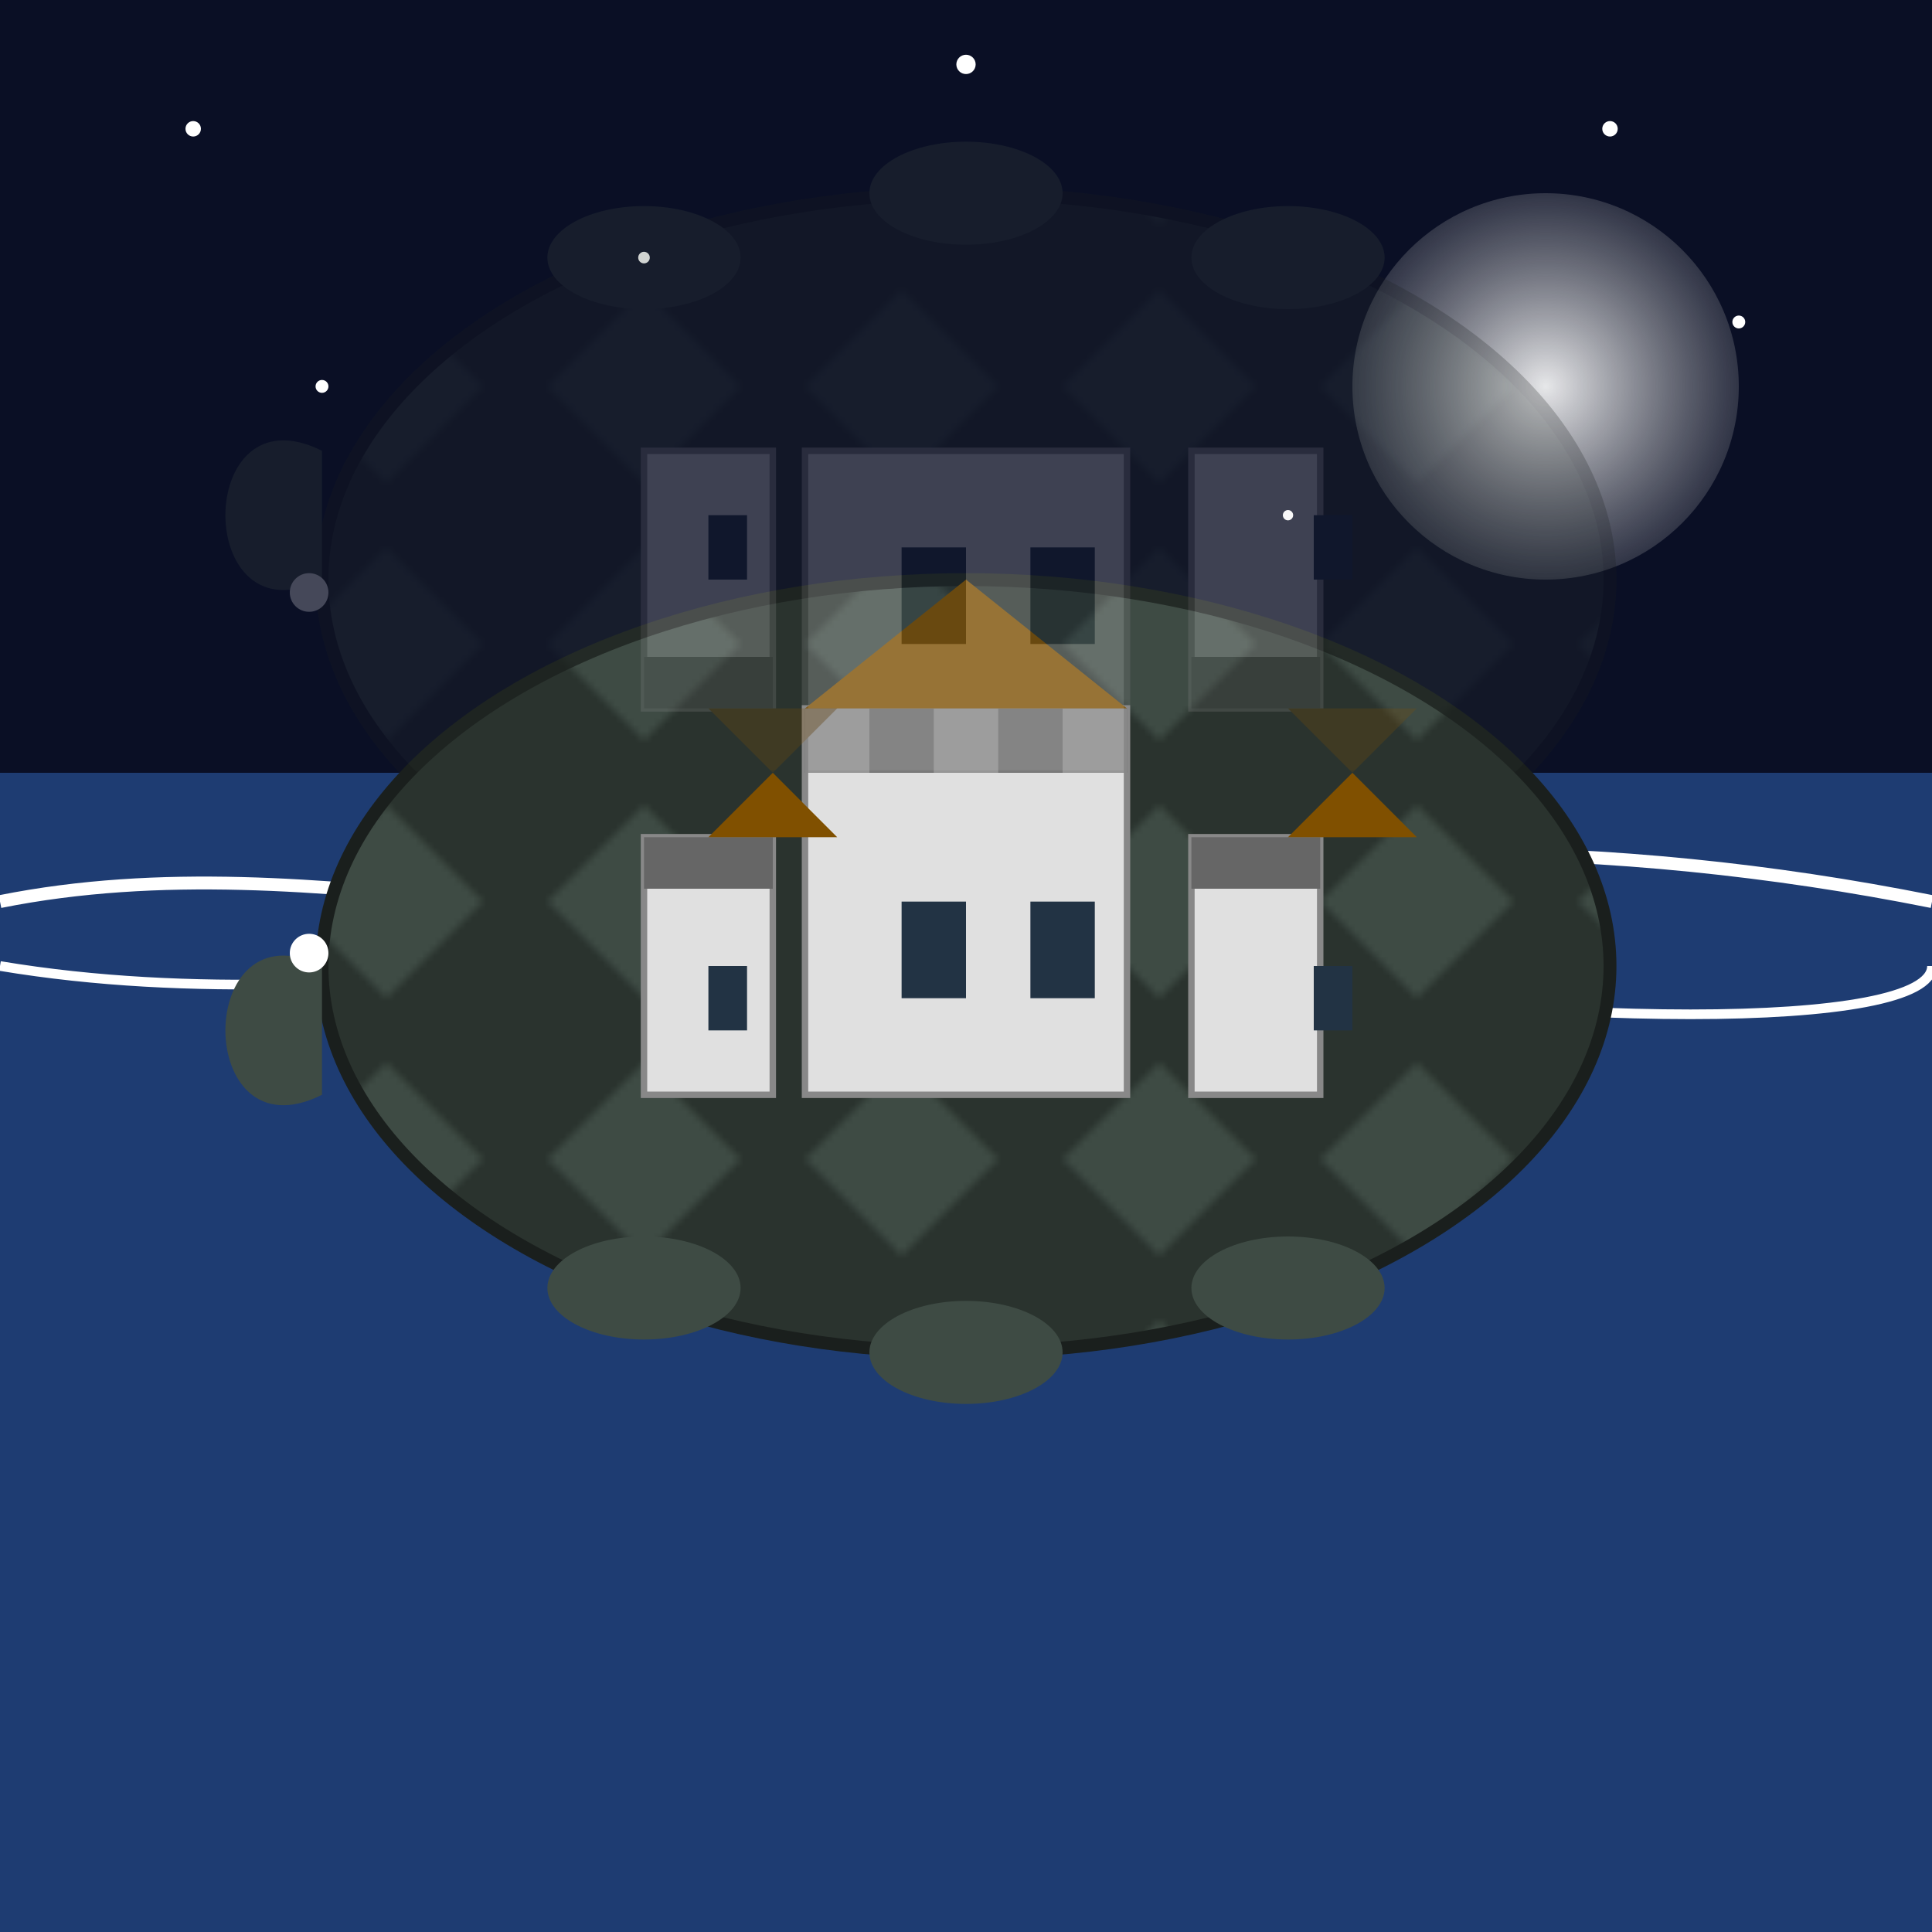 <svg xmlns="http://www.w3.org/2000/svg" xmlns:xlink="http://www.w3.org/1999/xlink" viewBox="0 0 300 300">
  <defs>
    <radialGradient id="moonGradient" cx="50%" cy="50%" r="50%">
      <stop offset="0%" stop-color="#fff" stop-opacity="0.9"/>
      <stop offset="100%" stop-color="#ccc" stop-opacity="0.2"/>
    </radialGradient>
    <linearGradient id="waterGradient" x1="0" y1="120" x2="0" y2="300">
      <stop offset="0%" stop-color="#1e3c72"/>
      <stop offset="100%" stop-color="#2a5298"/>
    </linearGradient>
    <linearGradient id="castleGradient" x1="0" y1="0" x2="0" y2="100">
      <stop offset="0%" stop-color="#e0e0e0"/>
      <stop offset="100%" stop-color="#b0b0b0"/>
    </linearGradient>
    <pattern id="shellPattern" patternUnits="userSpaceOnUse" width="40" height="40">
      <rect width="40" height="40" fill="#2a332e"/>
      <polygon points="20,5 35,20 20,35 5,20" fill="#3e4b44"/>
    </pattern>
    <clipPath id="waterClip">
      <rect x="0" y="120" width="300" height="180"/>
    </clipPath>
    <linearGradient id="fade" x1="0" y1="120" x2="0" y2="300">
      <stop offset="0%" stop-color="white" stop-opacity="0.6"/>
      <stop offset="100%" stop-color="white" stop-opacity="0"/>
    </linearGradient>
    <mask id="fadeMask" maskUnits="userSpaceOnUse">
      <rect x="0" y="120" width="300" height="180" fill="url(#fade)"/>
    </mask>
  </defs>
  <!-- Background sky -->
  <rect width="300" height="300" fill="#0a0f25"/>
  <!-- Stars -->
  <g fill="#fff">
    <circle cx="30" cy="20" r="1.2"/>
    <circle cx="270" cy="50" r="1"/>
    <circle cx="150" cy="10" r="1.5"/>
    <circle cx="200" cy="80" r="0.8"/>
    <circle cx="50" cy="60" r="1"/>
    <circle cx="100" cy="40" r="0.9"/>
    <circle cx="250" cy="20" r="1.2"/>
  </g>
  <!-- Moon -->
  <circle cx="240" cy="60" r="30" fill="url(#moonGradient)"/>
  <!-- Water -->
  <rect x="0" y="120" width="300" height="180" fill="url(#waterGradient)"/>
  <!-- Wave lines -->
  <path d="M0,140 C50,130 100,150 150,140 S250,130 300,140" fill="none" stroke="#ffffff20" stroke-width="2"/>
  <path d="M0,150 C60,160 120,140 180,150 S300,160 300,150" fill="none" stroke="#ffffff15" stroke-width="1.5"/>
  <!-- Turtle and Castle group -->
  <g id="scene">
    <!-- Turtle Shell -->
    <ellipse cx="150" cy="150" rx="100" ry="60" fill="url(#shellPattern)" stroke="#1a1f1d" stroke-width="2"/>
    <!-- Turtle Head -->
    <path d="M50,150 C30,140 30,180 50,170" fill="#3e4b44"/>
    <circle cx="48" cy="148" r="3" fill="#fff"/>
    <!-- Turtle Legs -->
    <ellipse cx="150" cy="210" rx="15" ry="8" fill="#3e4b44"/>
    <ellipse cx="100" cy="200" rx="15" ry="8" fill="#3e4b44"/>
    <ellipse cx="200" cy="200" rx="15" ry="8" fill="#3e4b44"/>
    <!-- Castle -->
    <g transform="translate(110,90)">
      <!-- Main Tower -->
      <rect x="15" y="20" width="50" height="60" fill="url(#castleGradient)" stroke="#888" stroke-width="1"/>
      <rect x="15" y="20" width="50" height="10" fill="#666"/>
      <!-- Crenellations -->
      <rect x="15" y="20" width="10" height="10" fill="#888"/>
      <rect x="35" y="20" width="10" height="10" fill="#888"/>
      <rect x="55" y="20" width="10" height="10" fill="#888"/>
      <!-- Side Towers -->
      <rect x="-10" y="40" width="20" height="40" fill="url(#castleGradient)" stroke="#888" stroke-width="1"/>
      <rect x="75" y="40" width="20" height="40" fill="url(#castleGradient)" stroke="#888" stroke-width="1"/>
      <rect x="-10" y="40" width="20" height="8" fill="#666"/>
      <rect x="75" y="40" width="20" height="8" fill="#666"/>
      <!-- Roofs -->
      <polygon points="15,20 40,0 65,20" fill="#805000"/>
      <polygon points="0,40 10,30 20,40" fill="#805000"/>
      <polygon points="90,40 100,30 110,40" fill="#805000"/>
      <!-- Windows -->
      <rect x="30" y="50" width="10" height="15" fill="#223344"/>
      <rect x="50" y="50" width="10" height="15" fill="#223344"/>
      <rect x="0" y="60" width="6" height="10" fill="#223344"/>
      <rect x="94" y="60" width="6" height="10" fill="#223344"/>
    </g>
  </g>
  <!-- Reflection -->
  <g clip-path="url(#waterClip)" mask="url(#fadeMask)" transform="translate(0,240) scale(1,-1)" opacity="0.4">
    <use href="#scene"/>
  </g>
</svg>
